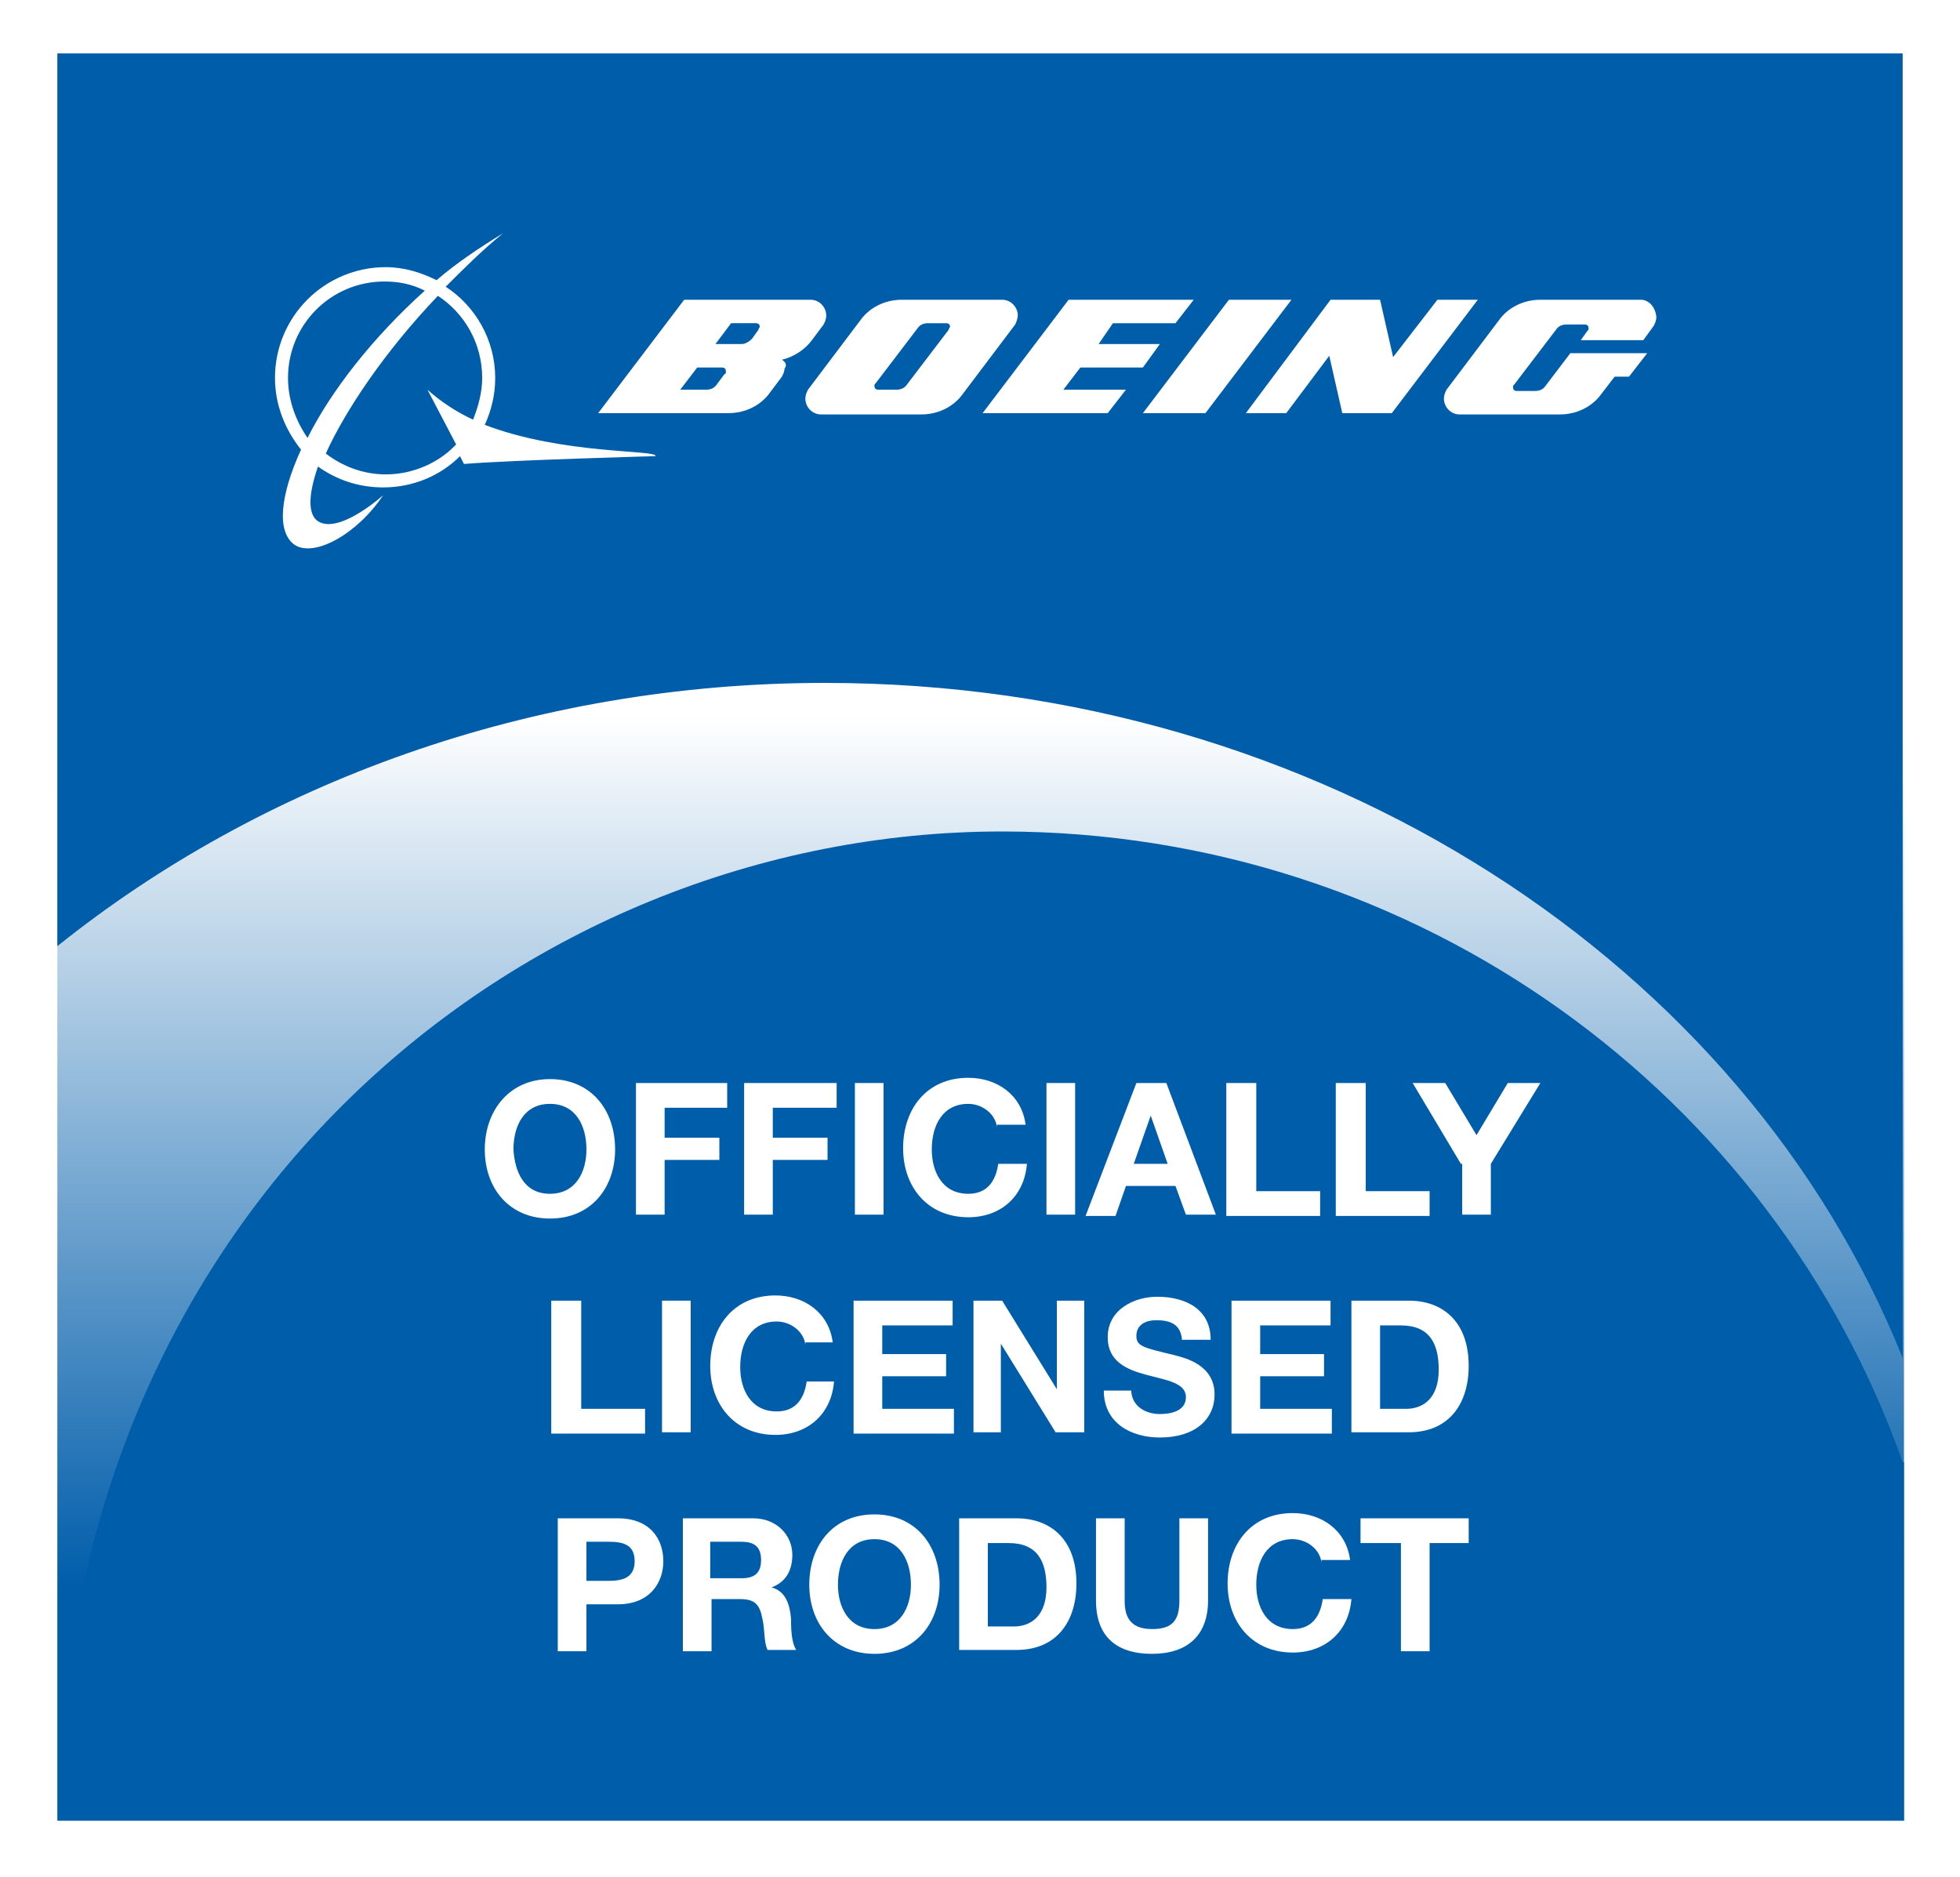 <?xml version="1.0" encoding="utf-8"?>
<!-- Generator: Adobe Illustrator 19.0.0, SVG Export Plug-In . SVG Version: 6.00 Build 0)  -->
<svg version="1.1" id="Layer_1" xmlns="http://www.w3.org/2000/svg" xmlns:xlink="http://www.w3.org/1999/xlink" x="0px" y="0px"
	 width="150.4px" height="144px" viewBox="0 0 150.4 144" style="enable-background:new 0 0 150.4 144;" xml:space="preserve">
<style type="text/css">
	.st0{fill:#FFFFFF;}
	.st1{fill:url(#SVGID_1_);}
	.st2{fill:#005DAA;}
</style>
<rect class="st0" width="150.4" height="144"/>
<g>
	<linearGradient id="SVGID_1_" gradientUnits="userSpaceOnUse" x1="75.207" y1="54.925" x2="75.207" y2="121.859">
		<stop  offset="0" style="stop-color:#FFFFFF"/>
		<stop  offset="1" style="stop-color:#005DAA"/>
	</linearGradient>
	<rect x="4.4" y="4.1" class="st1" width="141.7" height="135.6"/>
	<g>
		<g>
			<path class="st2" d="M146,112.2c-9.9-28.1-37.1-48.4-69.1-48.4C40,63.8,4.5,93,4.5,139.7l141.6,0V112.2z"/>
		</g>
		<g>
			<path class="st2" d="M146,104.2V4.1H4.4v68.5C20,60.1,40.7,52.4,63.3,52.4C101.4,52.4,133.9,74,146,104.2z"/>
		</g>
	</g>
	<g>
		<g>
			<path class="st0" d="M37.2,32.6c0.5-1.1,0.8-2.3,0.8-3.6c0-2.9-1.5-5.5-3.8-7c1.4-1.4,2.8-2.8,4.4-4.1c-1.8,1.1-3.6,2.3-5.1,3.6
				c-1.2-0.6-2.5-1-3.9-1c-4.7,0-8.5,3.8-8.5,8.5c0,2.1,0.8,4,2,5.5c-1.6,3.5-1.9,6.3-0.5,7.3c1.5,1,4.8-0.8,6.8-3.8
				c0,0-3.1,2.8-4.8,2.1c-1-0.4-1-2-0.2-4.3c1.4,1,3.1,1.6,5,1.6c2.3,0,4.4-0.9,5.9-2.4l0.3,0.6c3.7-0.3,14.7-0.6,14.7-0.6
				C50.5,34.5,43.2,34.9,37.2,32.6z M22.1,29c0-4.1,3.3-7.4,7.4-7.4c1.1,0,2.1,0.2,3.1,0.7c-4,3.6-7.2,7.7-9,11.3
				C22.7,32.3,22.1,30.7,22.1,29z M29.6,36.4c-1.7,0-3.3-0.6-4.6-1.6c1.5-3.3,4.5-7.8,8.6-12.1C35.6,24,37,26.3,37,29
				c0,1.1-0.3,2.2-0.7,3.2c-1.3-0.6-2.5-1.4-3.5-2.3l2.2,4.2C33.7,35.5,31.7,36.4,29.6,36.4z"/>
			<g>
				<g>
					<g>
						<g>
							<g>
								<g>
									<polygon class="st0" points="87.7,28.2 89,26.4 84.3,26.4 85.4,24.8 90.2,24.8 91.6,23 82,23 75.4,31.7 85,31.7 86.4,29.9 
										81.6,29.9 82.9,28.2 87.7,28.2 									"/>
									<polygon class="st0" points="94.3,23 87.7,31.7 92.5,31.7 99.1,23 94.3,23 									"/>
									<polygon class="st0" points="110.3,23 106.9,27.4 105.9,23 102.1,23 95.6,31.7 98.7,31.7 102,27.3 103,31.7 106.8,31.7 
										113.4,23 110.3,23 									"/>
									<path class="st0" d="M125.9,23h-7.7c-1.3,0-2.5,0.6-3.2,1.6l-4,5.3c-0.1,0.2-0.2,0.4-0.2,0.7c0,0.6,0.5,1.2,1.2,1.2h7.7
										c1.3,0,2.5-0.6,3.2-1.6l1-1.3h1.1l1.4-1.8h-5.9l-1.9,2.5c-0.2,0.3-0.5,0.4-0.8,0.4h-1.4c-0.2,0-0.3-0.1-0.3-0.3
										c0-0.1,0-0.1,0.1-0.2l3.2-4.2c0.2-0.3,0.5-0.4,0.8-0.4h1.4c0.2,0,0.3,0.1,0.3,0.3c0,0.1,0,0.1-0.1,0.2l-0.5,0.7h4.8
										l0.8-1.1c0.1-0.2,0.2-0.4,0.2-0.7C127,23.5,126.5,23,125.9,23L125.9,23z"/>
									<path class="st0" d="M78.1,24.2c0-0.6-0.5-1.2-1.2-1.2h-7.7c-1.3,0-2.5,0.6-3.2,1.6l-4,5.3c-0.1,0.2-0.2,0.4-0.2,0.7
										c0,0.6,0.5,1.2,1.2,1.2h7.7c1.3,0,2.5-0.6,3.2-1.6l4-5.3C78,24.7,78.1,24.4,78.1,24.2L78.1,24.2z M72.8,25.3l-3.2,4.2
										c-0.2,0.3-0.5,0.4-0.8,0.4h-1.4c-0.2,0-0.3-0.1-0.3-0.3c0-0.1,0-0.1,0.1-0.2l3.2-4.2c0.2-0.3,0.5-0.4,0.8-0.4h1.4
										c0.2,0,0.3,0.1,0.3,0.3C72.8,25.2,72.8,25.3,72.8,25.3L72.8,25.3z"/>
									<path class="st0" d="M60,27.6c0.9-0.2,1.8-0.8,2.3-1.5l0.9-1.2c0.1-0.2,0.2-0.4,0.2-0.7c0-0.6-0.5-1.2-1.2-1.2h-4.9l0,0
										h-4.8l-6.6,8.7h4.7h5.3c1.3,0,2.5-0.6,3.2-1.6l0.9-1.2c0.1-0.2,0.2-0.4,0.2-0.6C60.4,28,60.3,27.8,60,27.6L60,27.6z
										 M55.6,28.7L55,29.5c-0.2,0.3-0.5,0.4-0.8,0.4h-2l1.3-1.7h1.9c0.2,0,0.3,0.1,0.3,0.3C55.7,28.6,55.7,28.7,55.6,28.7
										L55.6,28.7z M58.2,25.3L57.7,26c-0.2,0.2-0.5,0.4-0.8,0.4h-2l1.2-1.6h1.9c0.2,0,0.3,0.1,0.3,0.3
										C58.2,25.2,58.2,25.3,58.2,25.3L58.2,25.3z"/>
								</g>
							</g>
						</g>
					</g>
				</g>
			</g>
		</g>
	</g>
	<g>
		<path class="st0" d="M42.2,82.8c3.1,0,5,2.3,5,5.4c0,2.9-1.8,5.3-5,5.3c-3.1,0-5-2.3-5-5.3C37.2,85.2,39.1,82.8,42.2,82.8z
			 M42.2,91.6c2,0,2.8-1.7,2.8-3.4c0-1.8-0.8-3.5-2.8-3.5c-2,0-2.8,1.7-2.8,3.5C39.5,89.9,40.2,91.6,42.2,91.6z"/>
		<path class="st0" d="M48.7,83.1h7.1V85H51v2.3h4.2V89H51v4.2h-2.2V83.1z"/>
		<path class="st0" d="M57.1,83.1h7.1V85h-4.9v2.3h4.2V89h-4.2v4.2h-2.2V83.1z"/>
		<path class="st0" d="M65.6,83.1h2.2v10.1h-2.2V83.1z"/>
		<path class="st0" d="M76.5,86.5c-0.1-1-1.1-1.8-2.2-1.8c-2,0-2.8,1.7-2.8,3.5c0,1.7,0.8,3.4,2.8,3.4c1.4,0,2.1-0.9,2.3-2.3h2.2
			c-0.2,2.5-2,4.1-4.5,4.1c-3.1,0-5-2.3-5-5.3c0-3,1.8-5.4,5-5.4c2.2,0,4.1,1.3,4.4,3.6H76.5z"/>
		<path class="st0" d="M80.3,83.1h2.2v10.1h-2.2V83.1z"/>
		<path class="st0" d="M87.2,83.1h2.3l3.8,10.1H91L90.2,91h-3.8l-0.8,2.3h-2.3L87.2,83.1z M87,89.3h2.6l-1.3-3.7h0L87,89.3z"/>
		<path class="st0" d="M94.2,83.1h2.2v8.3h4.9v1.9h-7.2V83.1z"/>
		<path class="st0" d="M102.6,83.1h2.2v8.3h4.9v1.9h-7.2V83.1z"/>
		<path class="st0" d="M112.1,89.3l-3.7-6.2h2.5l2.4,4l2.4-4h2.5l-3.8,6.2v3.9h-2.2V89.3z"/>
		<path class="st0" d="M42.4,99.8h2.2v8.3h4.9v1.9h-7.2V99.8z"/>
		<path class="st0" d="M50.8,99.8h2.2v10.1h-2.2V99.8z"/>
		<path class="st0" d="M61.8,103.2c-0.1-1-1.1-1.8-2.2-1.8c-2,0-2.8,1.7-2.8,3.5c0,1.7,0.8,3.4,2.8,3.4c1.4,0,2.1-0.9,2.3-2.3H64
			c-0.2,2.5-2,4.1-4.5,4.1c-3.1,0-5-2.3-5-5.3c0-3,1.8-5.4,5-5.4c2.2,0,4.1,1.3,4.4,3.6H61.8z"/>
		<path class="st0" d="M65.5,99.8h7.6v1.9h-5.4v2.2h4.9v1.7h-4.9v2.5h5.5v1.9h-7.7V99.8z"/>
		<path class="st0" d="M74.7,99.8h2.2l4.2,6.8h0v-6.8h2.1v10.1h-2.2l-4.2-6.8h0v6.8h-2.1V99.8z"/>
		<path class="st0" d="M86.8,106.6c0,1.3,1.1,1.9,2.2,1.9c0.8,0,2-0.2,2-1.3c0-1.1-1.5-1.3-3-1.7c-1.5-0.4-3-1-3-2.9
			c0-2.1,2-3.1,3.8-3.1c2.1,0,4.1,0.9,4.1,3.3h-2.2c-0.1-1.2-0.9-1.5-2-1.5c-0.7,0-1.5,0.3-1.5,1.2c0,0.8,0.5,0.9,3,1.5
			c0.7,0.2,3,0.7,3,3c0,1.9-1.5,3.3-4.2,3.3c-2.2,0-4.3-1.1-4.3-3.6H86.8z"/>
		<path class="st0" d="M94.5,99.8h7.6v1.9h-5.4v2.2h4.9v1.7h-4.9v2.5h5.5v1.9h-7.7V99.8z"/>
		<path class="st0" d="M103.7,99.8h4.4c2.6,0,4.6,1.6,4.6,5c0,2.9-1.5,5.1-4.6,5.1h-4.4V99.8z M105.9,108.1h2c1.3,0,2.5-0.8,2.5-3
			c0-2-0.7-3.4-2.9-3.4h-1.6V108.1z"/>
		<path class="st0" d="M42.8,116.5h4.6c2.5,0,3.5,1.6,3.5,3.3c0,1.6-1,3.3-3.5,3.3H45v3.6h-2.2V116.5z M45,121.3h1.7
			c1,0,2-0.2,2-1.5c0-1.3-0.9-1.5-2-1.5H45V121.3z"/>
		<path class="st0" d="M52.3,116.5h5.5c1.8,0,3,1.3,3,2.8c0,1.2-0.5,2.1-1.6,2.5v0c1.1,0.3,1.4,1.3,1.5,2.4c0,0.6,0,1.8,0.4,2.4
			h-2.2c-0.3-0.6-0.2-1.6-0.4-2.4c-0.2-1.1-0.6-1.5-1.7-1.5h-2.2v4h-2.2V116.5z M54.5,121.1h2.4c1,0,1.5-0.4,1.5-1.4
			c0-1-0.5-1.4-1.5-1.4h-2.4V121.1z"/>
		<path class="st0" d="M67.1,116.2c3.1,0,5,2.3,5,5.4c0,2.9-1.8,5.3-5,5.3c-3.1,0-5-2.3-5-5.3C62.1,118.6,63.9,116.2,67.1,116.2z
			 M67.1,125c2,0,2.8-1.7,2.8-3.4c0-1.8-0.8-3.5-2.8-3.5c-2,0-2.8,1.7-2.8,3.5C64.3,123.3,65.1,125,67.1,125z"/>
		<path class="st0" d="M73.6,116.5h4.4c2.6,0,4.6,1.6,4.6,5c0,2.9-1.5,5.1-4.6,5.1h-4.4V116.5z M75.8,124.8h2c1.3,0,2.5-0.8,2.5-3
			c0-2-0.7-3.4-2.9-3.4h-1.6V124.8z"/>
		<path class="st0" d="M92.7,122.8c0,2.7-1.6,4.1-4.3,4.1c-2.7,0-4.3-1.3-4.3-4.1v-6.3h2.2v6.3c0,1.1,0.3,2.2,2.1,2.2
			c1.6,0,2.1-0.7,2.1-2.2v-6.3h2.2V122.8z"/>
		<path class="st0" d="M101.4,119.9c-0.1-1-1.1-1.8-2.2-1.8c-2,0-2.8,1.7-2.8,3.5c0,1.7,0.8,3.4,2.8,3.4c1.4,0,2.1-0.9,2.3-2.3h2.2
			c-0.2,2.5-2,4.1-4.5,4.1c-3.1,0-5-2.3-5-5.3c0-3,1.8-5.4,5-5.4c2.2,0,4.1,1.3,4.4,3.6H101.4z"/>
		<path class="st0" d="M107.4,118.4h-3v-1.9h8.3v1.9h-3v8.3h-2.2V118.4z"/>
	</g>
</g>
</svg>
